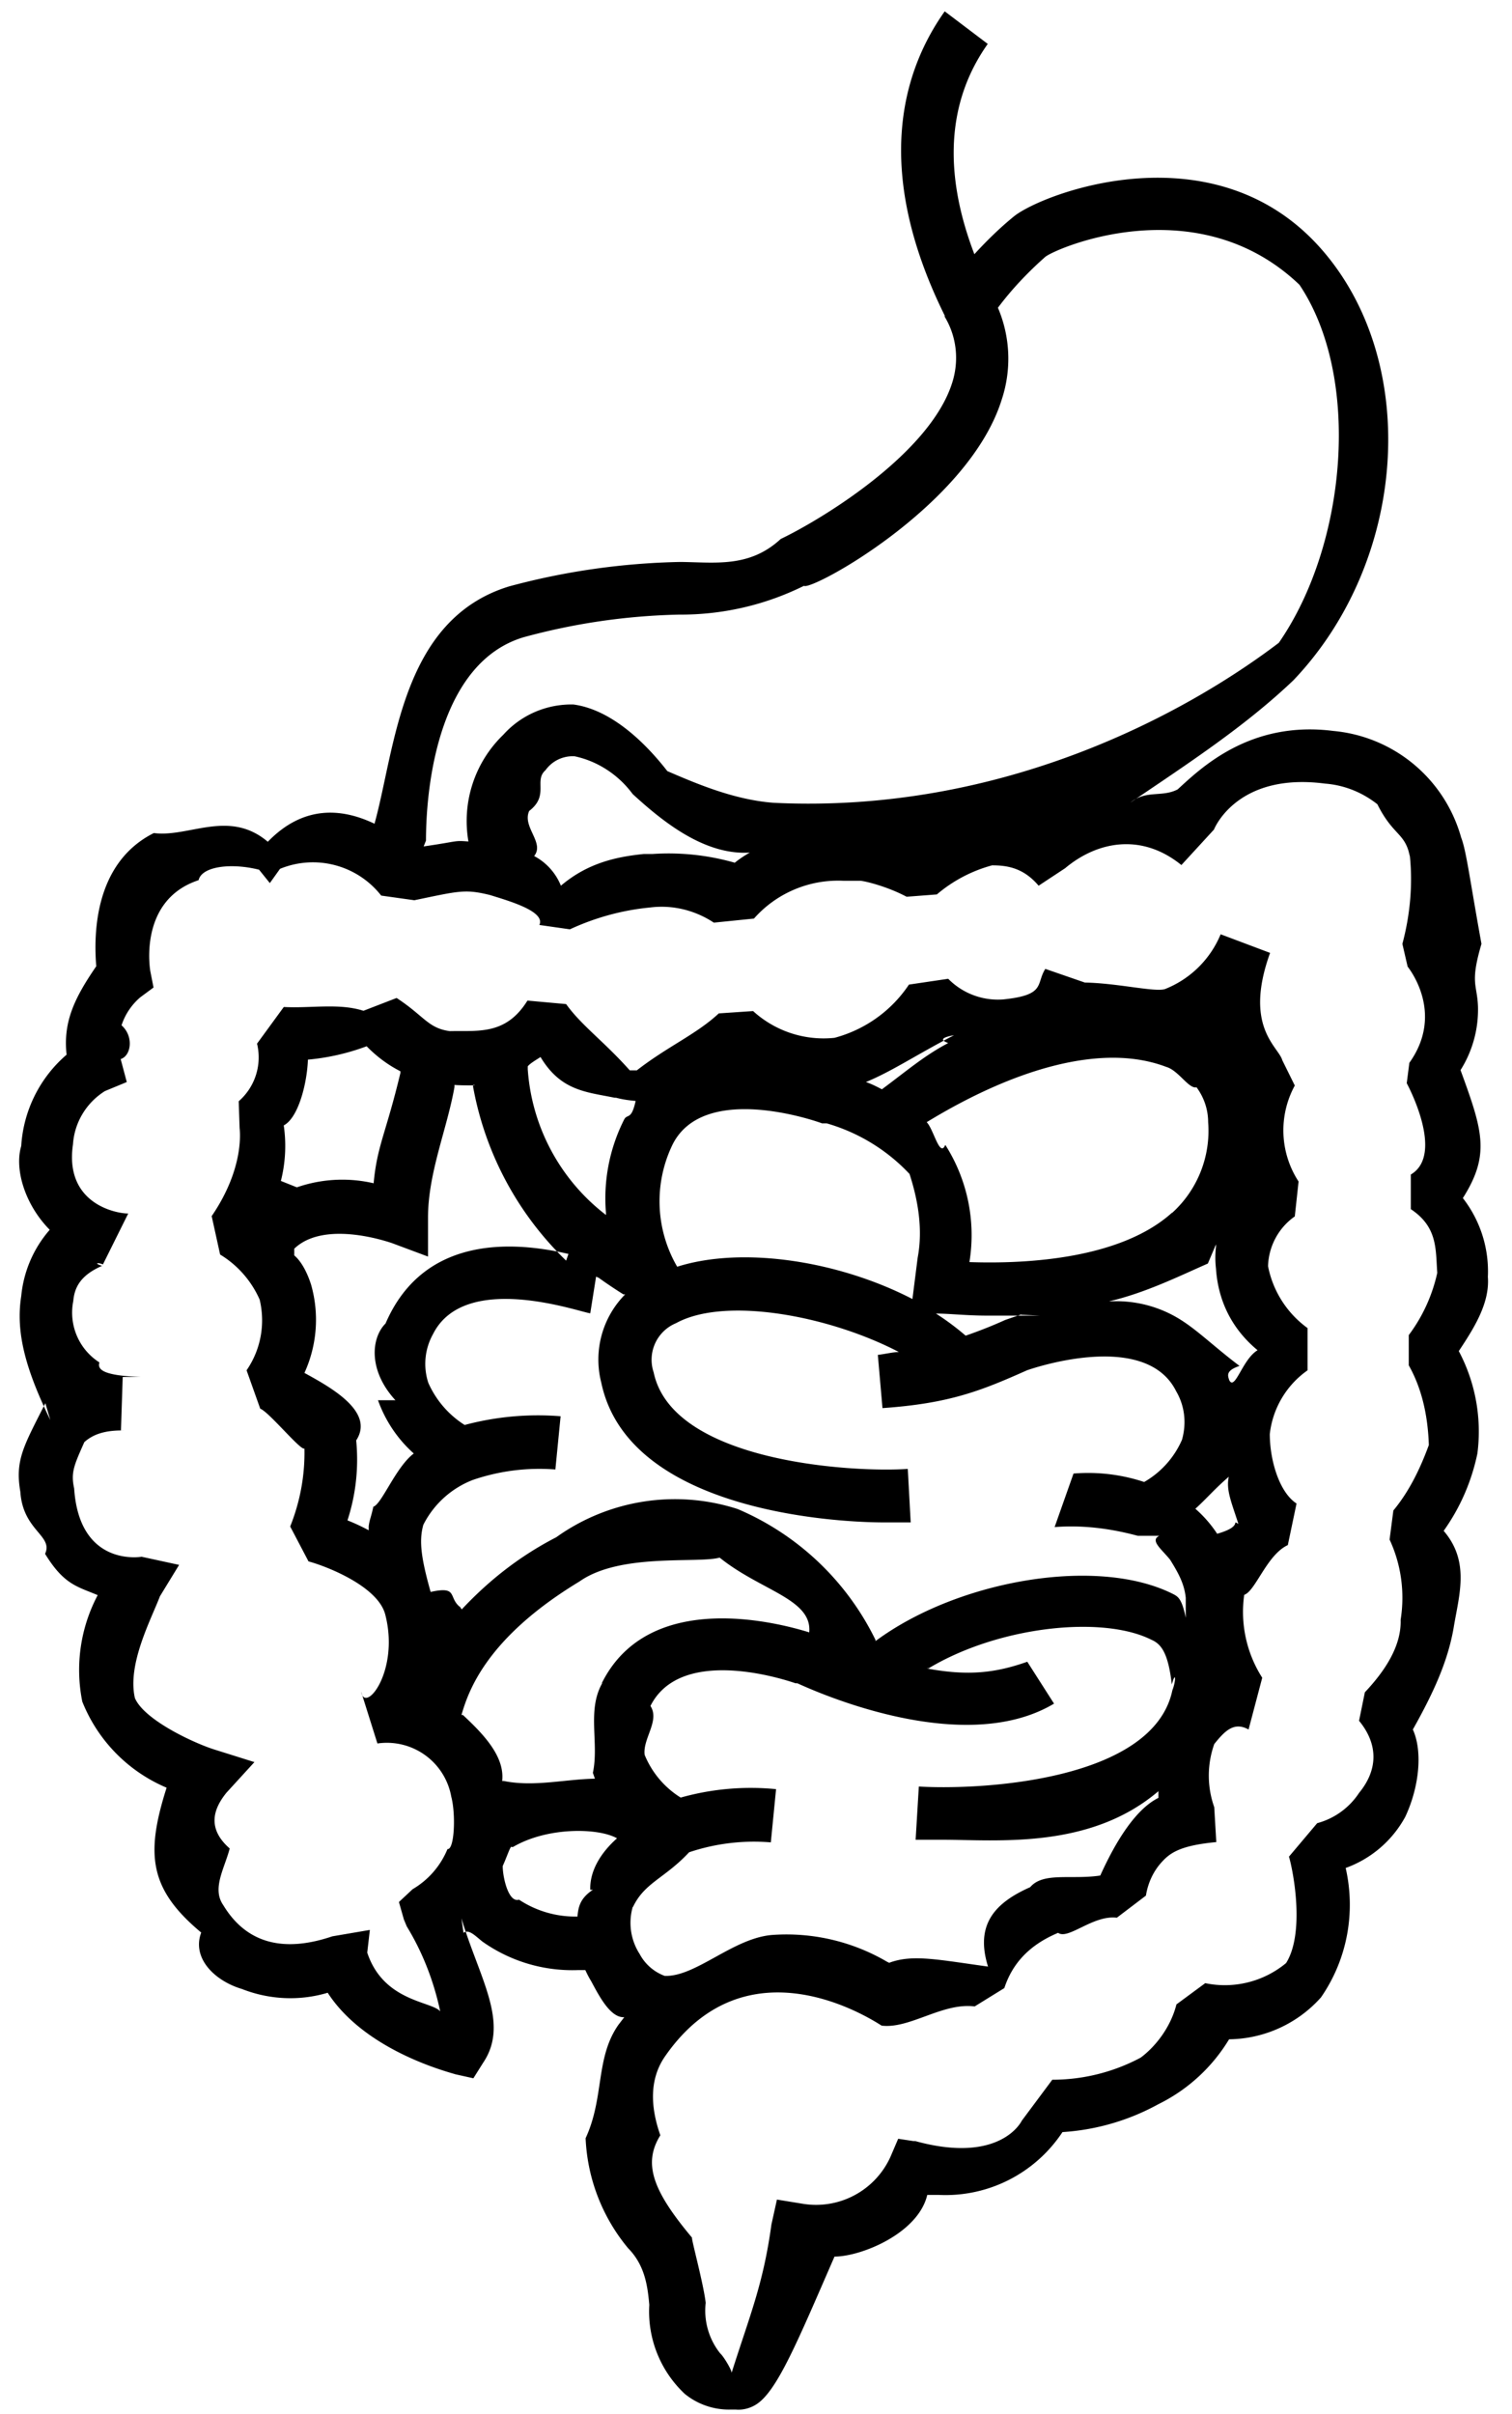 <svg xmlns="http://www.w3.org/2000/svg" width="52" height="83"><path fill-rule="evenodd" d="M50.31 41.19c.95-1.5.68-2.32-.08-4.4a3.9 3.9 0 0 0 .6-2.19c-.03-.77-.28-.79.12-2.15-.4-2.2-.52-3.2-.7-3.66a5.04 5.04 0 0 0-4.39-3.66c-2.89-.37-4.58 1.3-5.36 2.01-.54.28-1.08.01-1.62.45 2.07-1.4 3.96-2.64 5.6-4.2 3.9-4.09 4.38-10.84 1.03-14.75-3.67-4.29-9.65-2-10.64-1.2-.49.4-.94.84-1.36 1.3-1.09-2.85-.92-5.28.46-7.23l-1.48-1.12c-1.39 1.96-2.53 5.34 0 10.46v.04c.41.68.5 1.5.26 2.26-.76 2.44-4.48 4.7-5.9 5.38-1.08 1-2.26.8-3.46.79-1.99.04-3.96.32-5.88.84-3.72 1.14-3.91 5.56-4.63 8.16-1.15-.55-2.46-.63-3.67.62-1.33-1.13-2.72-.14-3.92-.3-2.05 1.03-2.07 3.48-1.98 4.58-.77 1.12-1.14 1.93-1.02 3.04a4.5 4.5 0 0 0-1.56 3.14c-.24.8.13 2.02.98 2.88-.56.64-.9 1.44-.98 2.28-.2 1.27.17 2.55 1 4.26l-.17-.58c-.74 1.47-1.05 1.95-.86 3.05.09 1.34 1.14 1.5.85 2.13.65 1.06 1.1 1.12 1.81 1.42a5.5 5.5 0 0 0-.53 3.66 5.37 5.37 0 0 0 2.9 2.96c-.73 2.29-.6 3.49 1.19 4.98-.33.88.46 1.66 1.4 1.94.94.37 1.98.42 2.95.13 1.32 2.04 4.26 2.75 4.38 2.8l.63.14.34-.54c.92-1.37-.15-2.93-.75-4.96l.07.5c.18-.14.4.1.65.3a5.35 5.35 0 0 0 3.3.98h.24c.06.13.12.25.2.38.27.5.66 1.27 1.14 1.24l-.2.26c-.8 1.14-.48 2.5-1.13 3.9a6.34 6.34 0 0 0 1.46 3.78c.56.57.67 1.25.73 1.95a3.88 3.88 0 0 0 1.22 3.06c.44.36 1 .55 1.56.54h.2c.23.02.47-.04.67-.16.73-.43 1.43-2.14 2.72-5.1.92 0 2.88-.8 3.19-2.12h.4c1.7.08 3.31-.74 4.25-2.16a7.87 7.87 0 0 0 3.3-.96 5.86 5.86 0 0 0 2.43-2.23 4.3 4.3 0 0 0 3.16-1.44c.9-1.3 1.2-2.91.85-4.45a3.8 3.8 0 0 0 2.05-1.76c.5-1.07.59-2.28.26-3 .73-1.3 1.2-2.35 1.4-3.48.18-1.12.58-2.28-.34-3.35.57-.8.96-1.7 1.16-2.66a5.9 5.9 0 0 0-.64-3.52c.51-.77 1.07-1.64 1-2.55a4.1 4.1 0 0 0-.86-2.71Zm-35.66-12.28c0-2.06.5-6.14 3.35-7 1.75-.48 3.54-.74 5.35-.78 1.5.01 2.97-.33 4.3-.99.24.19 5.66-2.75 6.8-6.4a4.47 4.47 0 0 0-.13-3.16c.48-.64 1.03-1.22 1.63-1.75.37-.3 5.22-2.4 8.74.96 2.13 3.17 1.64 8.92-.71 12.31-3.2 2.43-9.5 5.88-17.37 5.5-1.35-.1-2.64-.65-3.66-1.09-.8-1.03-1.96-2.12-3.23-2.29-.92-.02-1.8.36-2.41 1.04a4.12 4.12 0 0 0-1.2 3.67c-.51-.04-.3-.01-1.54.17l.08-.2Zm11.14.4c-.18.1-.36.22-.52.35a8.27 8.27 0 0 0-2.83-.3h-.3c-.98.1-1.94.32-2.85 1.09a2 2 0 0 0-.92-1.02c.37-.46-.42-1-.17-1.55.7-.54.15-1.04.56-1.4.23-.32.6-.5 1-.48.76.16 1.45.6 1.93 1.21l.07.09c1.13 1.04 2.54 2.12 4.06 2.01h-.03Zm-9.98 25.93c-.4-.33-.05-.72-1-.51-.32-1.14-.41-1.75-.25-2.31a3.2 3.2 0 0 1 1.7-1.54 7.06 7.06 0 0 1 2.84-.36l.18-1.83a9.75 9.75 0 0 0-3.3.3 3.29 3.29 0 0 1-1.25-1.45 2.1 2.1 0 0 1 .16-1.67c1.1-2.2 5.1-.74 5.41-.72l.2-1.26.09.04c.32.23.61.42.85.57h.06c-.79.8-1.1 1.95-.82 3.04.92 4.37 7.92 4.8 9.73 4.8h.91l-.1-1.84c-1.82.13-8.09-.21-8.74-3.32a1.36 1.36 0 0 1 .77-1.69c1.67-.92 5.24-.27 7.66.99h.05c-.25 0-.5.07-.77.1l.16 1.83c2.31-.16 3.4-.6 4.97-1.3 0 0 4.05-1.45 5.13.72.3.51.36 1.11.2 1.67a3.1 3.1 0 0 1-1.3 1.45 6.13 6.13 0 0 0-2.43-.29l-.65 1.84c.92-.07 1.85.03 2.86.3h.74c-.33.16.07.45.37.82.3.48.49.84.54 1.31v.69c-.13-.64-.26-.72-.4-.8-2.6-1.34-7.44-.5-10.27 1.6v-.04a9.34 9.34 0 0 0-4.74-4.5 7.02 7.02 0 0 0-6.24.97c-1.28.66-2.33 1.5-3.25 2.48l-.07-.1Zm-2.81-7.1c.25.7.67 1.33 1.23 1.83-.62.47-1.1 1.74-1.39 1.83-.08.37-.13.44-.16.67v.14c-.26-.14-.5-.25-.73-.34.29-.89.39-1.82.3-2.75.65-.99-.89-1.83-1.78-2.32a4.4 4.4 0 0 0 .23-3.03c-.13-.41-.33-.8-.58-1.01v-.23c1.06-1.02 3.32-.2 3.34-.2l1.26.47v-1.34c0-1.54.66-3.06.91-4.49v-.07c.21.02.93.02.64 0v.06a11.05 11.05 0 0 0 3.2 5.98l.08-.23c-1.72-.4-4.94-.74-6.29 2.39-.5.5-.6 1.62.34 2.64h-.6Zm-3.24-9.45c.5-.26.8-1.44.83-2.26a7.8 7.8 0 0 0 2.02-.46c.34.35.73.64 1.16.86v.06c-.5 2.09-.8 2.49-.92 3.79a4.77 4.77 0 0 0-2.64.14l-.55-.22a4.9 4.9 0 0 0 .1-1.9Zm11.08 3v.08a6.91 6.91 0 0 1-2.69-5.01v-.1c.08-.1.27-.21.44-.32.7 1.17 1.58 1.2 2.55 1.4h.05c.22.06.45.09.67.11-.15.69-.29.42-.4.65a6 6 0 0 0-.62 3.2Zm22.41 4.73c-.52.31-.77 1.39-.97 1.04-.06-.17-.13-.34.35-.5-.93-.7-1.5-1.29-2.18-1.68a4.15 4.15 0 0 0-2.26-.54h-.05c1.25-.29 2.42-.87 3.4-1.3l.28-.66v.08c-.03.25-.03.5 0 .76.07 1.04.5 2.03 1.43 2.8Zm-.66 5.97c-.27-.15.19.08-.73.34a4.2 4.2 0 0 0-.75-.86c.36-.32.67-.69 1.15-1.1-.1.45.09.87.33 1.62Zm-2.28-10.7c-1.75 1.58-4.95 1.77-6.97 1.7a5.77 5.77 0 0 0-.83-4.03c-.19.46-.4-.54-.64-.78 3-1.83 6.04-2.74 8.24-1.9.42.12.78.77 1.04.7.26.35.4.77.4 1.2a3.81 3.81 0 0 1-1.24 3.12Zm-5.19 3.5-.55.19c-.44.2-.9.38-1.36.54a9.06 9.06 0 0 0-1.02-.76c.46 0 1.06.07 1.74.07h1.83l-.64-.03Zm-4.79-7.74c-.19-.1-.37-.19-.55-.25.88-.36 1.67-.9 3.03-1.61-.56.1-.38.2-.2.27-.82.43-1.43.96-2.28 1.59Zm.95 2.91c.28.86.47 1.88.28 2.88l-.18 1.42c-2.51-1.3-5.82-1.83-8.09-1.11a4.47 4.47 0 0 1-.16-4.2c1.1-2.2 5.1-.75 5.14-.73h.16a6.3 6.3 0 0 1 2.85 1.74Zm-10.89 24.61c-.45.3-.5.6-.53.92a3.51 3.51 0 0 1-2.01-.58c-.34.11-.54-.67-.56-1.1v-.06c.16-.35.27-.72.31-.65h.04c1.19-.7 2.95-.66 3.58-.3-.54.48-.94 1.1-.92 1.77h.09Zm.32-7.1c-.53.94-.1 2.05-.32 3.08l.07.2c-1.04.02-2.1.29-3.13.08h-.06c.1-.87-.7-1.66-1.35-2.27h-.05c.23-.78.82-2.63 4.06-4.59 1.4-.99 4.06-.61 4.82-.82 1.41 1.14 3.19 1.42 3.08 2.57-1.03-.32-5.5-1.52-7.13 1.74Zm1.06 7.69c.4-.84 1.09-.98 1.93-1.88a7 7 0 0 1 2.81-.34l.18-1.83a8.89 8.89 0 0 0-3.28.29 3.12 3.12 0 0 1-1.24-1.47c-.07-.56.53-1.17.2-1.68 1.1-2.19 4.98-.78 4.99-.78h.06c.26.11 5.58 2.64 8.83.7l-.92-1.44c-1.08.38-2.02.5-3.46.23h.06c2.41-1.45 5.98-1.83 7.66-.99.32.14.58.4.71 1.54.14-.5.15-.13.02.2-.65 3.1-6.52 3.44-8.72 3.31l-.11 1.83h.91c1.91 0 5.08.34 7.44-1.67v.23c-.93.46-1.65 1.9-2 2.67-1 .15-1.96-.13-2.41.4-1.22.54-1.9 1.29-1.45 2.73-1.74-.24-2.6-.43-3.4-.13l-.08-.04a6.84 6.84 0 0 0-3.9-.92c-1.36.08-2.66 1.45-3.74 1.41a1.6 1.6 0 0 1-.86-.75 1.98 1.98 0 0 1-.24-1.62h.01Zm27.37-15.88c-.3.82-.68 1.6-1.22 2.25l-.13 1c.4.86.53 1.82.38 2.76.03.93-.58 1.8-1.23 2.49l-.2.98c.66.8.66 1.68 0 2.48a2.5 2.5 0 0 1-1.44 1.04l-.97 1.15c.18.63.53 2.66-.1 3.66a3.3 3.3 0 0 1-2.78.69l-.99.73c-.2.79-.72 1.45-1.23 1.83a6.45 6.45 0 0 1-3.04.76l-1.05 1.41s-.71 1.51-3.66.7h-.06l-.53-.08-.27.63a2.81 2.81 0 0 1-3.04 1.6l-.86-.14-.19.86c-.28 2.05-.74 3.11-1.37 5.1.02-.08-.28-.58-.39-.67a2.36 2.36 0 0 1-.5-1.74c-.08-.68-.5-2.2-.47-2.24-1.34-1.6-1.7-2.54-1.09-3.52-.34-.97-.39-1.94.18-2.74 2.8-4 7-1.3 7.43-1.03.97.12 2.09-.8 3.2-.66l1.02-.63c.26-.79.8-1.46 1.85-1.9.35.25 1.2-.62 2.02-.52l1-.76c.07-.44.26-.85.56-1.17.3-.33.69-.56 1.86-.67l-.07-1.2a3.24 3.24 0 0 1 0-2.17c.36-.45.68-.78 1.18-.5l.47-1.78a4.21 4.21 0 0 1-.62-2.85c.39-.13.78-1.38 1.5-1.71l.3-1.43c-.6-.39-.92-1.5-.92-2.39a3.1 3.1 0 0 1 1.3-2.19v-1.45a3.44 3.44 0 0 1-1.36-2.13c.02-.68.36-1.32.92-1.71l.13-1.2a3.22 3.22 0 0 1-.13-3.3l-.43-.87c-.13-.47-1.34-1.14-.42-3.69l-1.7-.64a3.44 3.44 0 0 1-1.88 1.87c-.29.15-1.62-.19-2.79-.21l-1.36-.47c-.33.52.03.9-1.45 1.05a2.4 2.4 0 0 1-1.89-.71l-1.35.2c-.6.9-1.51 1.55-2.56 1.83a3.6 3.6 0 0 1-2.8-.92l-1.18.08c-.77.72-1.77 1.14-2.82 1.96h-.24c-.89-1-1.66-1.54-2.19-2.28l-1.33-.12c-.74 1.19-1.68 1.03-2.67 1.05-.75-.1-.88-.52-1.83-1.14l-1.14.44c-.85-.27-1.8-.08-2.74-.13l-.92 1.26a2 2 0 0 1-.63 1.98l.03.91c0 .05.2 1.34-.96 3.04l.29 1.32a3.43 3.43 0 0 1 1.36 1.55c.2.84.04 1.72-.45 2.43l.47 1.32c.3.11 1.4 1.46 1.52 1.37.02.92-.15 1.83-.49 2.68l.63 1.2c.6.16 2.39.85 2.64 1.83.5 1.94-.7 3.43-.83 2.65l.56 1.78a2.25 2.25 0 0 1 2.54 1.83c.16.6.11 1.83-.13 1.8a2.86 2.86 0 0 1-1.2 1.38l-.47.44.17.6.1.24c.55.9.93 1.89 1.15 2.92-.29-.35-1.95-.33-2.51-2.02l.09-.78-1.29.22c-1.71.58-2.97.22-3.75-1.07-.4-.57.04-1.26.22-1.95-.8-.7-.55-1.38-.11-1.92l.96-1.05-1.37-.43c-.65-.2-2.41-1-2.74-1.77-.27-1.17.56-2.71.86-3.5l.66-1.08-1.29-.28s-2.14.38-2.32-2.35c-.12-.55 0-.8.35-1.59.3-.27.72-.42 1.41-.4h-.15l.06-1.84h.64c-1.17-.04-1.54-.21-1.44-.5a2.03 2.03 0 0 1-.9-2.11c.04-.45.23-.88.99-1.21-.31-.1-.13-.12.03-.05l.87-1.75c-.44 0-2.2-.35-1.9-2.38.05-.75.46-1.43 1.1-1.83l.75-.31-.21-.79c.36-.11.46-.78.03-1.16.12-.37.34-.7.64-.96l.46-.34-.11-.56s-.44-2.44 1.66-3.13c.11-.48 1.13-.6 2.08-.36l.37.46.35-.49a2.98 2.98 0 0 1 3.48.92l1.14.16c1.54-.32 1.74-.39 2.6-.18.64.2 1.92.56 1.7 1.03l1.05.15c.86-.4 1.8-.66 2.75-.75.77-.1 1.55.09 2.2.52l1.38-.14a3.86 3.86 0 0 1 3.06-1.3h.6c.2.02.93.2 1.59.55l1.04-.08a4.9 4.9 0 0 1 1.9-1c.55 0 1.09.1 1.6.7l.91-.6c1.11-.93 2.63-1.22 4-.11l1.12-1.22s.77-1.98 3.82-1.58c.66.05 1.28.3 1.8.71.5 1 .88.98 1.07 1.6l.05.2c.1 1 0 2.03-.26 3l.18.78c.05.07 1.28 1.6.06 3.31l-.09.7s1.33 2.44.14 3.14v1.19c.93.62.85 1.38.91 2.19-.17.77-.5 1.5-.98 2.14v1.04c.47.83.66 1.79.69 2.74Z"></path></svg>